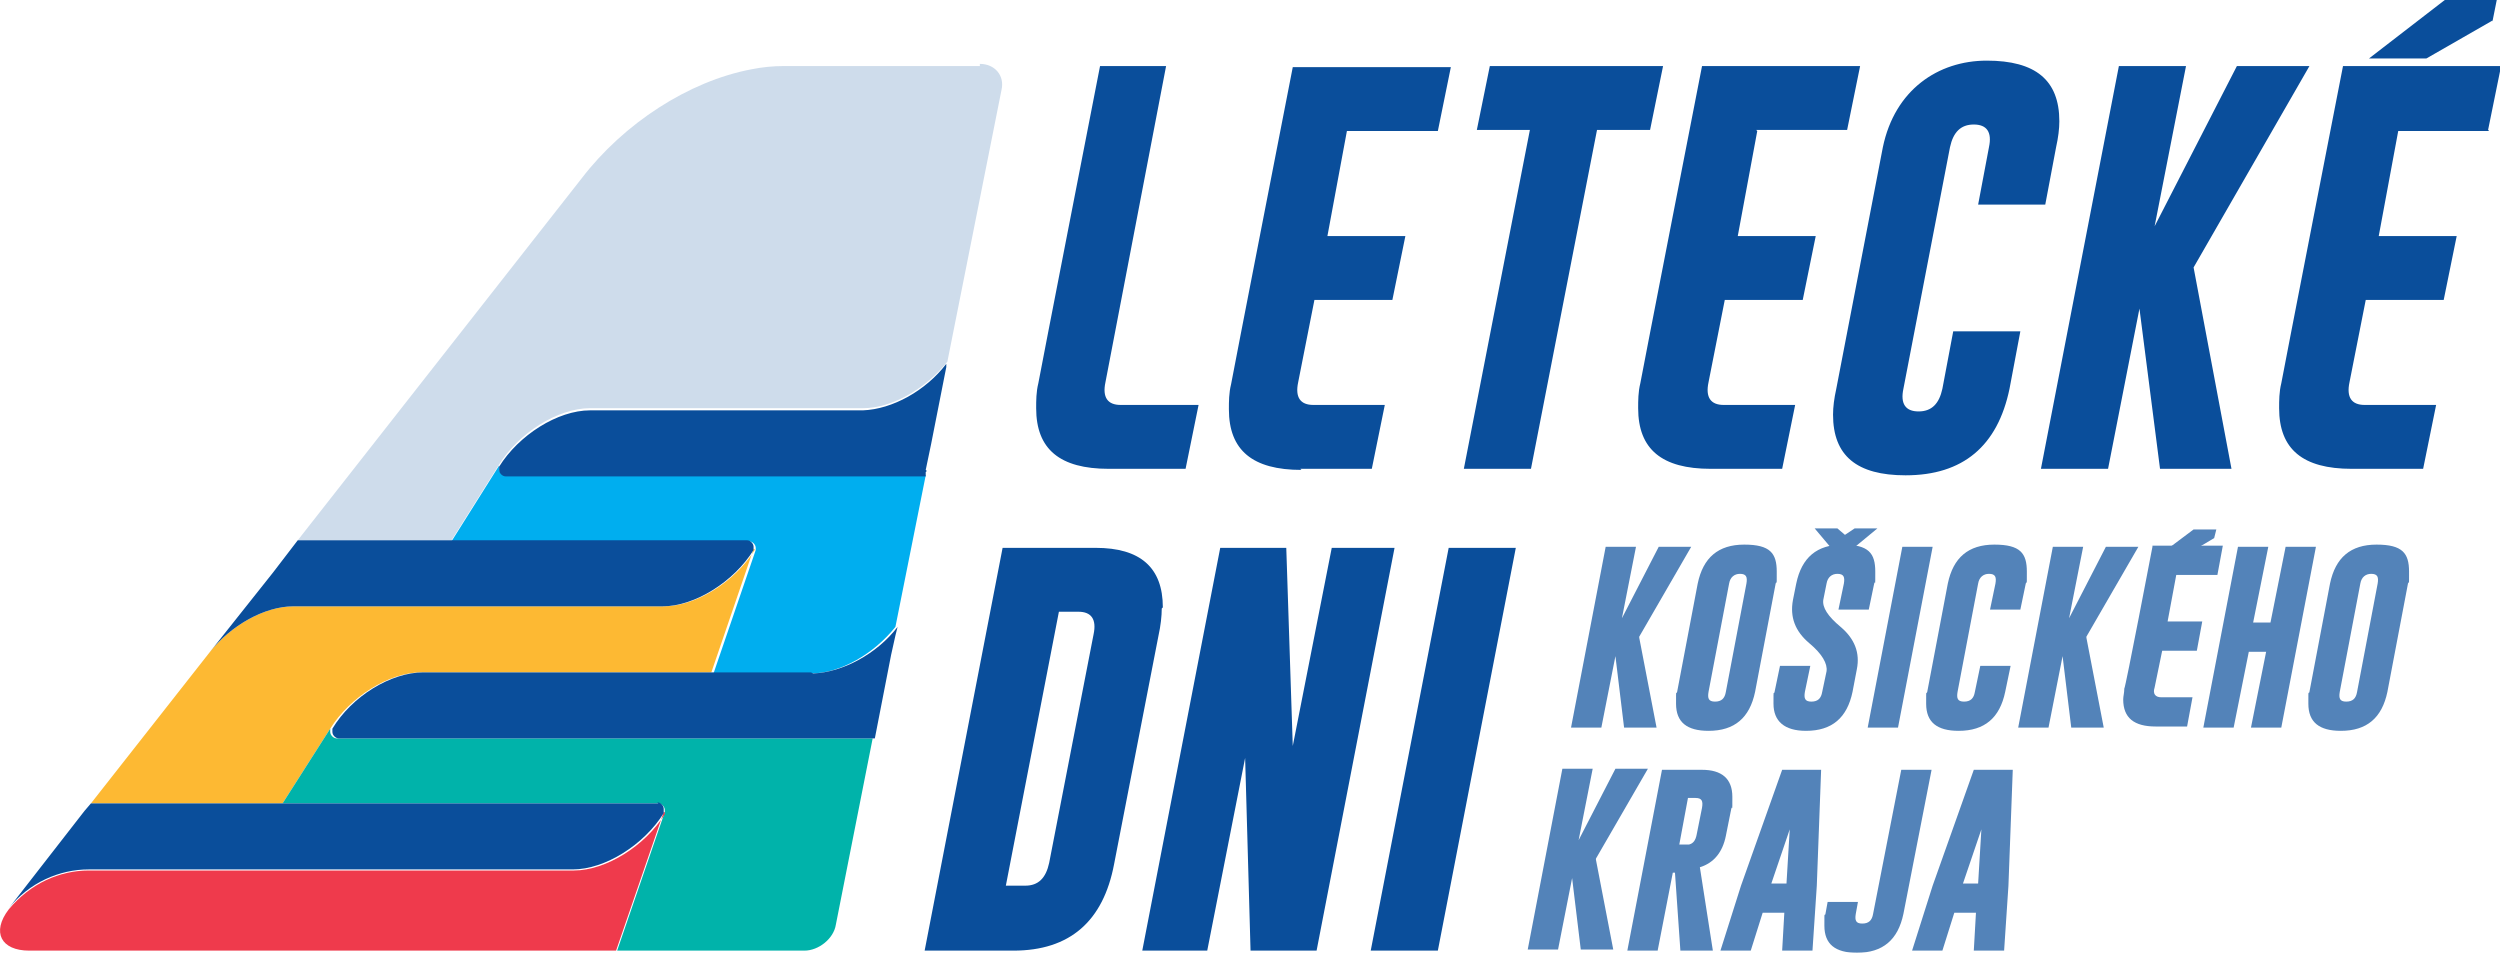 <?xml version="1.0" encoding="UTF-8"?>
<svg id="Layer_1" xmlns="http://www.w3.org/2000/svg" version="1.1" viewBox="0 0 230.9 88">
  <!-- Generator: Adobe Illustrator 29.7.0, SVG Export Plug-In . SVG Version: 2.1.1 Build 23)  -->
  <defs>
    <style>
      .st0 {
        fill: #fdb933;
      }

      .st1 {
        fill: #cedceb;
      }

      .st2 {
        fill: #ef3a4c;
      }

      .st3 {
        fill: #0a4e9b;
      }

      .st4 {
        fill: #00b3aa;
      }

      .st5 {
        fill: #00aeef;
      }

      .st6 {
        opacity: .7;
      }
    </style>
  </defs>
  <g id="_x31_a">
    <g class="st6">
      <g>
        <path class="st3" d="M147.4,79.4l1.6,8.3h-3l-.8-6.6-1.3,6.6h-2.8l3.2-16.7h2.8l-1.3,6.6,3.4-6.6h3l-4.8,8.3Z"/>
        <path class="st3" d="M153.6,71.1h3.6c1.8,0,2.8.8,2.8,2.5s0,.7-.1,1.1l-.5,2.5c-.3,1.5-1.1,2.5-2.4,2.9l1.2,7.7h-3l-.5-7.2h-.2l-1.4,7.2h-2.8l3.2-16.7ZM155.9,73.7l-.8,4.3h.3c.3,0,.5,0,.6,0,.4-.1.6-.4.7-.9l.5-2.5c.1-.6,0-.9-.6-.9h-.6Z"/>
        <path class="st3" d="M167.8,81.8l-.4,6h-2.8l.2-3.5h-2l-1.1,3.5h-2.8l1.9-6,3.8-10.7h3.6l-.4,10.7ZM165,81.6l.3-5-1.7,5h1.3Z"/>
        <path class="st3" d="M168.8,83.3h2.8l-.2,1.1c-.1.6,0,.9.6.9s.9-.3,1-.9l2.6-13.3h2.8l-2.6,13.3c-.5,2.4-1.9,3.6-4.3,3.6-2,0-3-.8-3-2.5s0-.7.1-1.1l.2-1.1Z"/>
        <path class="st3" d="M185.5,81.8l-.4,6h-2.8l.2-3.5h-2l-1.1,3.5h-2.8l1.9-6,3.8-10.7h3.6l-.4,10.7ZM182.7,81.6l.3-5-1.7,5h1.3Z"/>
      </g>
      <g>
        <path class="st3" d="M151.4,58.9l1.6,8.3h-3l-.8-6.6-1.3,6.6h-2.8l3.2-16.7h2.8l-1.3,6.6,3.4-6.6h3l-4.8,8.3Z"/>
        <path class="st3" d="M162.1,63.9c-.5,2.4-1.9,3.6-4.3,3.6-2,0-3-.8-3-2.5s0-.7.1-1.1l1.9-10c.5-2.4,1.9-3.6,4.3-3.6s3,.8,3,2.5,0,.7-.1,1.1l-1.9,10ZM161.3,53.9c.1-.6,0-.9-.6-.9h0c-.5,0-.9.3-1,.9l-1.9,10c-.1.6,0,.9.6.9s.9-.3,1-.9l1.9-10Z"/>
        <path class="st3" d="M165.9,53.9c.5-2.4,1.9-3.6,4.3-3.6s3,.8,3,2.5,0,.7-.1,1.1l-.5,2.4h-2.8l.5-2.4c.1-.6,0-.9-.6-.9h0c-.5,0-.9.3-1,.9l-.3,1.5c-.1.7.4,1.5,1.6,2.5,1.3,1.1,1.8,2.4,1.5,3.9l-.4,2.1c-.5,2.4-1.9,3.6-4.3,3.6-2,0-3-.9-3-2.5s0-.7.1-1.1l.5-2.4h2.8l-.5,2.4c-.1.6,0,.9.6.9s.9-.3,1-.9l.4-1.9c.1-.7-.4-1.6-1.6-2.6-1.3-1.1-1.8-2.4-1.5-4l.3-1.5Z"/>
        <path class="st3" d="M175.7,50.5h2.8l-3.2,16.7h-2.8l3.2-16.7Z"/>
        <path class="st3" d="M185.2,63.9c-.5,2.4-1.9,3.6-4.3,3.6-2,0-3-.8-3-2.5s0-.7.1-1.1l1.9-10c.5-2.4,1.9-3.6,4.3-3.6s3,.8,3,2.5,0,.7-.1,1.1l-.5,2.4h-2.8l.5-2.4c.1-.6,0-.9-.6-.9h0c-.5,0-.9.3-1,.9l-1.9,10c-.1.6,0,.9.6.9s.9-.3,1-.9l.5-2.4h2.8l-.5,2.4Z"/>
        <path class="st3" d="M192.7,58.9l1.6,8.3h-3l-.8-6.6-1.3,6.6h-2.8l3.2-16.7h2.8l-1.3,6.6,3.4-6.6h3l-4.8,8.3Z"/>
        <polygon class="st3" points="204.5 49.7 201.8 51.3 199.4 51.3 202.6 48.9 204.7 48.9 204.5 49.7"/>
        <path class="st3" d="M206.7,50.5h2.8l-1.4,7h1.6l1.4-7h2.8l-3.2,16.7h-2.8l1.4-7h-1.6l-1.4,7h-2.8l3.2-16.7Z"/>
        <path class="st3" d="M220.5,63.9c-.5,2.4-1.9,3.6-4.3,3.6-2,0-3-.8-3-2.5s0-.7.1-1.1l1.9-10c.5-2.4,1.9-3.6,4.3-3.6s3,.8,3,2.5,0,.7-.1,1.1l-1.9,10ZM219.6,53.9c.1-.6,0-.9-.6-.9h0c-.5,0-.9.3-1,.9l-1.9,10c-.1.6,0,.9.6.9s.9-.3,1-.9l1.9-10Z"/>
        <path class="st3" d="M169.7,48.8l.7.6.9-.6h2.1l-2.3,1.9h-1.9l-1.6-1.9h2Z"/>
        <path class="st3" d="M198.8,50.5s-2.5,13.1-2.6,13.1c0,.4-.1.7-.1,1,0,1.7,1,2.5,3,2.5h2.9l.5-2.7h-2.9c-.5,0-.8-.3-.6-.9l.7-3.4h3.2l.5-2.7h-3.2l.8-4.3h3.8l.5-2.7h-6.5Z"/>
      </g>
    </g>
    <path class="st1" d="M90.5,6.1h-18.1c-1,0-2,.1-3,.3h0c-5.8,1.1-11.8,5-15.7,10.1h0l-26.2,33.4h14.2l4.4-7c1.8-2.9,5.4-5.2,8.4-5.2h25.2c2.7,0,5.8-1.8,7.8-4.3l5-25.1c.3-1.3-.6-2.4-2-2.4Z"/>
    <path class="st1" d="M19.4,60.2s0,0,0,0h0Z"/>
    <polygon class="st1" points="77.2 85.3 80.6 68.2 80.6 68.2 77.2 85.3"/>
    <polygon class="st5" points="80.6 68.2 77.2 85.3 80.6 68.2 80.6 68.2"/>
    <path class="st5" d="M69.2,50c.3,0,.6.3.6.6s0,.1,0,.2h0l-3.9,11.4h9c2.7,0,5.8-1.8,7.8-4.3l2.8-14h-38.8c-.3,0-.6-.3-.6-.6s0-.2,0-.3c0,0,0,0,0,0l-4.4,7h27.6Z"/>
    <path class="st0" d="M69.7,50.7s0,0,0,.1c0,0,0,0,0,0-1.8,2.9-5.4,5.2-8.4,5.2H27.1c-2.7,0-5.8,1.8-7.7,4.2l-11,14h17.7l4.4-6.9s0,0,0,0c0,0,0,0,0,0,0,0,0,0,0,0h0s0,0,0,0c1.8-2.9,5.4-5.2,8.4-5.2h26.8l3.9-11.4h0Z"/>
    <path class="st4" d="M30.6,67.3s0,0,0,0h0Z"/>
    <path class="st4" d="M31.1,68.2c-.3,0-.6-.3-.6-.6s0-.2,0-.3l-4.4,6.9h34.7c.3,0,.6.3.6.6s0,.1,0,.2h0l-4.4,12.8h17.3c1.3,0,2.7-1.1,2.9-2.4l3.4-17.2H31.1Z"/>
    <path class="st2" d="M61.4,75c0,0,0,.1,0,.2,0,0,0,0,0,0-1.8,2.9-5.4,5.2-8.4,5.2H8.2c-2.7,0-5.4,1.2-7.4,3.6-1.6,2.1-.7,3.8,1.9,3.8h54.2l4.4-12.8h0Z"/>
    <path class="st3" d="M60.8,74.2H8.4l-.6.7-7,9h0s0,0,0,0c1.9-2.4,4.7-3.6,7.4-3.6h44.7c3,0,6.6-2.3,8.4-5.2,0,0,0,0,0,0,0,0,0-.1,0-.2,0,0,0,0,0-.2,0-.3-.3-.6-.6-.6ZM74.9,62.1h-35.8c-3,0-6.6,2.2-8.4,5.2,0,0,0,0,0,0,0,0,0,0,0,0,0,0,0,0,0,0,0,0,0,0,0,0,0,0,0,.2,0,.3,0,.3.3.6.6.6h49.5l1.5-7.7.4-1.8.2-.8c-1.9,2.5-5.1,4.2-7.8,4.3ZM85.5,43.4l.5-2.4h0l1.4-7.1v-.3c-1.9,2.5-5,4.2-7.7,4.3h-25.2c-3,0-6.6,2.3-8.4,5.2,0,0,0,0,0,0,0,0,0,.2,0,.3,0,.3.3.6.6.6h38.8v-.4c0,0,.1-.1.1-.1ZM19.4,60.2c1.9-2.4,5-4.2,7.7-4.2h34.1c3,0,6.6-2.3,8.4-5.2,0,0,0,0,0,0,0,0,0,0,0-.1,0,0,0-.1,0-.2,0-.3-.3-.6-.6-.6H27.5l-2.3,3-5.8,7.3s0,0,0,0c0,0,0,0,0,0ZM102.3,43.3h7.2l1.2-5.9h-7.2c-1.2,0-1.7-.7-1.4-2.1l5.6-29.2h-6.1s-5.7,29.2-5.7,29.3c-.2.8-.2,1.6-.2,2.3,0,3.8,2.2,5.6,6.7,5.6ZM120.1,43.3h6.6l1.2-5.9h-6.6c-1.2,0-1.7-.7-1.4-2.1l1.5-7.6h7.2l1.2-5.9h-7.2l1.8-9.7h8.4l1.2-5.9h-14.6s-5.7,29.2-5.7,29.3c-.2.8-.2,1.6-.2,2.3,0,3.8,2.2,5.6,6.7,5.6ZM230.2,2l.4-2h-4.8l-7,5.4h5.3l6.1-3.5ZM213.2,6.1h-6.6l-7.6,14.8,2.9-14.8h-6.2l-7.2,37.2h6.2l2.9-14.8,1.9,14.8h6.6l-3.5-18.6,10.7-18.6ZM162.2,12h8.4l1.2-5.9h-14.6s-5.7,29.2-5.7,29.3c-.2.8-.2,1.6-.2,2.3,0,3.8,2.2,5.6,6.7,5.6h6.6l1.2-5.9h-6.6c-1.2,0-1.7-.7-1.4-2.1l1.5-7.6h7.2l1.2-5.9h-7.2l1.8-9.7ZM107.4,56.1c0-3.7-2.1-5.5-6.2-5.5h-8.6l-7.2,37.2h8.2c5.2,0,8.3-2.7,9.3-8l4.1-21.1c.2-.9.3-1.8.3-2.5ZM101,58.6l-4.1,21.1c-.3,1.4-1,2.1-2.2,2.1h-1.8l4.9-25.3h1.8c1.2,0,1.7.7,1.4,2.1ZM229.8,12l1.2-5.9h-14.6s-5.7,29.2-5.7,29.3c-.2.8-.2,1.6-.2,2.3,0,3.8,2.2,5.6,6.7,5.6h6.6l1.2-5.9h-6.6c-1.2,0-1.7-.7-1.4-2.1l1.5-7.6h7.2l1.2-5.9h-7.2l1.8-9.7h8.4ZM179.4,35.9c-.3,1.4-1,2.1-2.2,2.1s-1.7-.7-1.4-2.1l4.3-22.3c.3-1.4,1-2.1,2.2-2.1h0c1.2,0,1.7.7,1.4,2.1l-1,5.3h6.2l1-5.3c.2-.9.3-1.7.3-2.4,0-3.8-2.2-5.6-6.7-5.6s-8.5,2.7-9.6,8l-4.3,22.3c-.2.9-.3,1.7-.3,2.4,0,3.8,2.2,5.6,6.7,5.6,5.3,0,8.5-2.7,9.6-8l1-5.3h-6.2l-1,5.3ZM153.6,6.1h-16l-1.2,5.9h4.9l-6.1,31.3h6.2l6.1-31.3h4.9l1.2-5.9ZM123,50.6l-3.6,18.3-.6-18.3h-6.1l-7.2,37.2h6l3.5-17.8.5,17.8h6.1l7.2-37.2h-5.8ZM126.6,87.8h6.2l7.2-37.2h-6.2l-7.2,37.2Z"/>
  </g>
</svg>